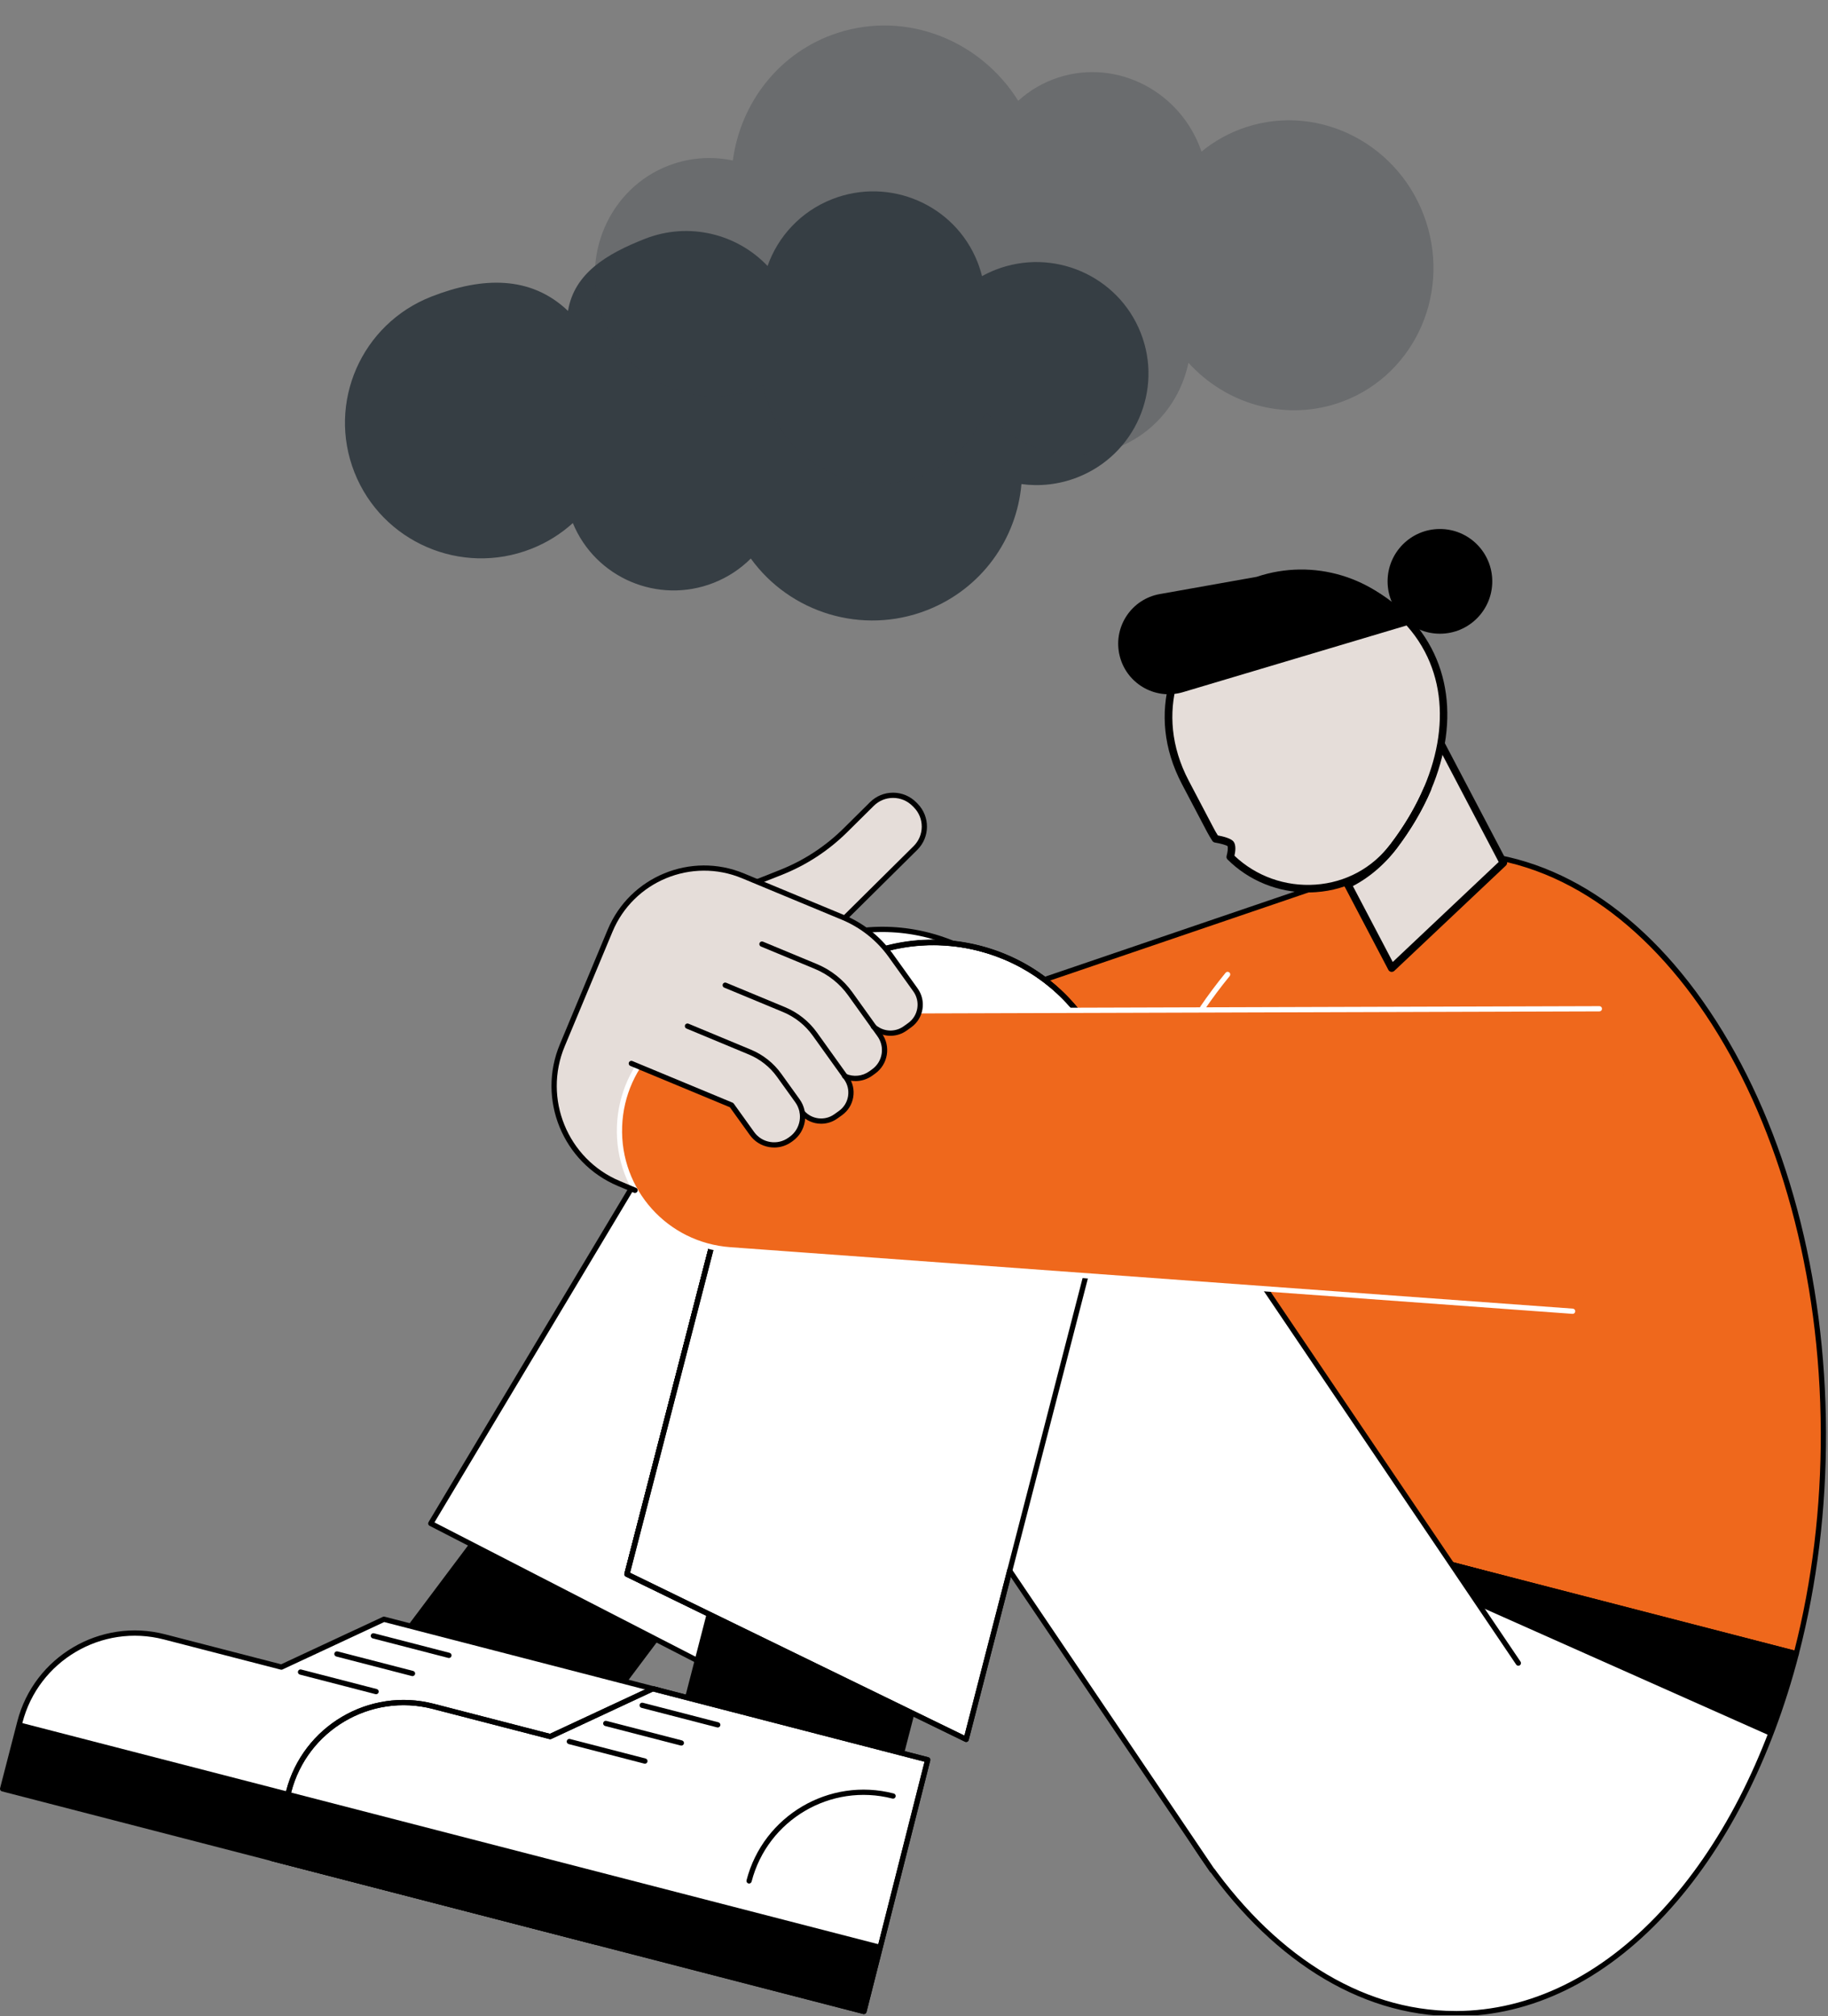 <?xml version="1.0" encoding="UTF-8"?>
<svg xmlns="http://www.w3.org/2000/svg" width="410" height="452" viewBox="0 0 410 452" fill="none">
  <rect x="0" y="0" width="410" height="452" fill="#808080" stroke="none"/>
  <g clip-path="url(#clip0_1_4838)">
    <path d="M304.535 195.718L203.84 230.018L222.41 284.537L323.106 250.237L304.535 195.718Z" fill="#EF681C"></path>
    <path d="M408.97 321.12C408.741 249.284 371.492 191.165 325.76 191.312C280.034 191.459 243.15 249.808 243.374 321.644C243.38 324.311 243.45 326.955 243.556 329.58L402.883 370.744C406.851 355.443 409.023 338.688 408.964 321.114L408.97 321.12Z" fill="#EF681C"></path>
    <path d="M402.888 371.338C402.841 371.338 402.788 371.338 402.741 371.321L243.414 330.157C243.161 330.092 242.985 329.868 242.973 329.609C242.855 326.831 242.796 324.228 242.79 321.65C242.678 285.449 252.269 250.52 269.112 225.829C269.295 225.558 269.66 225.493 269.931 225.676C270.201 225.858 270.266 226.223 270.084 226.494C253.376 250.997 243.856 285.679 243.968 321.65C243.974 324.075 244.027 326.524 244.133 329.127L402.464 370.037C406.444 354.483 408.434 338.034 408.381 321.126C408.157 249.819 371.18 191.906 325.93 191.906H325.759C318.842 191.93 311.971 193.308 305.342 196.004C305.042 196.128 304.701 195.98 304.577 195.68C304.453 195.38 304.601 195.038 304.901 194.915C311.671 192.16 318.689 190.753 325.759 190.729H325.93C348.19 190.729 369.131 204.281 384.92 228.914C400.698 253.522 409.447 286.273 409.553 321.126C409.606 338.34 407.557 355.083 403.448 370.903C403.377 371.167 403.141 371.344 402.877 371.344L402.888 371.338Z" fill="black"></path>
    <path d="M269.595 226.742C269.483 226.742 269.365 226.707 269.265 226.642C268.994 226.459 268.93 226.094 269.112 225.824C270.955 223.121 272.898 220.525 274.888 218.094C275.094 217.841 275.464 217.805 275.718 218.011C275.971 218.217 276.006 218.588 275.8 218.841C273.828 221.243 271.909 223.816 270.084 226.489C269.972 226.654 269.783 226.748 269.595 226.748V226.742Z" fill="white"></path>
    <path d="M234.26 220.234C234.012 220.234 233.789 220.081 233.7 219.834C233.594 219.528 233.759 219.192 234.065 219.086L304.336 195.149C304.642 195.043 304.977 195.208 305.083 195.514C305.189 195.82 305.024 196.156 304.718 196.262L234.448 220.199C234.383 220.223 234.318 220.229 234.26 220.229V220.234Z" fill="black"></path>
    <path d="M80.644 378.905L129.744 391.592L156.254 356.286L107.148 343.599L80.644 378.905Z" fill="black"></path>
    <path d="M133.483 435.392L0.59 401.058L4.458 386.087C8.131 371.863 22.643 363.309 36.873 366.983L63.112 373.759L86.12 363.038L147.789 378.969C147.789 378.969 133.595 434.986 133.489 435.387L133.483 435.392Z" fill="white"></path>
    <path d="M133.482 435.982C133.435 435.982 133.382 435.976 133.335 435.965L0.442 401.624C0.13 401.542 -0.064 401.224 0.018 400.906L3.886 385.935C7.636 371.417 22.502 362.657 37.02 366.407L63.053 373.13L85.866 362.498C85.99 362.439 86.131 362.427 86.26 362.462L147.929 378.393C148.242 378.476 148.43 378.793 148.353 379.106C147.776 381.39 134.153 435.129 134.053 435.523C134.012 435.676 133.918 435.806 133.782 435.882C133.688 435.935 133.588 435.965 133.482 435.965V435.982ZM1.307 400.635L133.058 434.675C134.465 429.118 145.663 384.946 147.07 379.4L86.172 363.663L63.359 374.296C63.235 374.355 63.094 374.366 62.965 374.331L36.725 367.555C22.831 363.969 8.613 372.347 5.028 386.235L1.307 400.635Z" fill="black"></path>
    <path d="M137.268 420.457L4.439 386.169L0.595 401.058L133.488 435.393C133.523 435.257 135.142 428.881 137.273 420.457H137.268Z" fill="black"></path>
    <path d="M84.353 379.841C84.306 379.841 84.253 379.841 84.206 379.823L67.257 375.443C66.945 375.361 66.75 375.043 66.833 374.725C66.915 374.413 67.233 374.219 67.551 374.301L84.5 378.681C84.812 378.764 85.007 379.082 84.924 379.4C84.854 379.664 84.618 379.841 84.353 379.841Z" fill="black"></path>
    <path d="M92.519 375.784C92.471 375.784 92.418 375.784 92.371 375.767L75.422 371.387C75.11 371.304 74.916 370.986 74.998 370.668C75.081 370.35 75.398 370.162 75.716 370.244L92.666 374.625C92.978 374.707 93.172 375.025 93.09 375.343C93.019 375.608 92.783 375.784 92.519 375.784Z" fill="black"></path>
    <path d="M100.69 371.722C100.643 371.722 100.59 371.722 100.543 371.704L83.593 367.324C83.281 367.242 83.087 366.924 83.17 366.606C83.252 366.288 83.57 366.1 83.888 366.182L100.837 370.562C101.149 370.644 101.344 370.962 101.261 371.28C101.19 371.545 100.955 371.722 100.69 371.722Z" fill="black"></path>
    <path d="M213.902 211.579C193.715 209.306 174.405 222.176 169.177 242.416L140.624 352.926L170.313 367.379L164.556 376.493L96.623 341.558L157.768 239.467C163.496 217.295 186.115 203.967 208.286 209.695C210.229 210.195 212.101 210.831 213.902 211.579Z" fill="white"></path>
    <path d="M164.555 377.082C164.467 377.082 164.373 377.058 164.284 377.017L96.351 342.082C96.204 342.006 96.098 341.876 96.057 341.717C96.01 341.558 96.033 341.393 96.116 341.252L157.22 239.232C163.054 216.831 186.014 203.326 208.433 209.119C210.34 209.613 212.259 210.255 214.126 211.026C214.397 211.138 214.544 211.432 214.473 211.715C214.402 211.997 214.132 212.18 213.837 212.151C193.768 209.89 174.811 222.96 169.748 242.552L141.318 352.597L170.572 366.838C170.725 366.909 170.837 367.044 170.878 367.209C170.919 367.374 170.902 367.545 170.807 367.686L165.05 376.799C164.938 376.976 164.749 377.076 164.549 377.076L164.555 377.082ZM97.452 341.323L164.349 375.722L169.465 367.621L140.364 353.456C140.111 353.333 139.982 353.05 140.052 352.779L168.605 242.27C173.421 223.637 190.459 210.732 209.322 210.732C209.487 210.732 209.646 210.732 209.81 210.732C209.251 210.561 208.692 210.402 208.132 210.261C186.308 204.621 163.966 217.791 158.332 239.609C158.32 239.662 158.297 239.715 158.267 239.762L97.446 341.317L97.452 341.323Z" fill="black"></path>
    <path d="M239.388 249.81C239.388 253.242 238.958 256.733 238.057 260.213L170.313 367.378L140.623 352.925L169.176 242.415C174.404 222.175 193.714 209.306 213.902 211.578C229.421 218.036 239.388 233.278 239.388 249.81Z" fill="white"></path>
    <path d="M170.313 367.967C170.224 367.967 170.136 367.95 170.054 367.909L140.364 353.455C140.111 353.332 139.982 353.049 140.052 352.778L168.605 242.269C173.81 222.117 193.32 208.676 213.967 210.996C214.02 211.001 214.073 211.019 214.126 211.037C229.827 217.572 239.977 232.79 239.977 249.81C239.977 253.354 239.523 256.904 238.628 260.36C238.611 260.419 238.587 260.478 238.558 260.525L170.813 367.691C170.701 367.867 170.513 367.967 170.313 367.967ZM141.312 352.608L170.095 366.619L237.51 259.978C238.364 256.639 238.799 253.225 238.799 249.81C238.799 233.297 228.968 218.525 213.755 212.155C193.709 209.954 174.799 223 169.748 242.563L141.318 352.608H141.312Z" fill="black"></path>
    <path d="M159.466 358.053L149.253 397.571L198.358 410.262L208.571 370.744L159.466 358.053Z" fill="black"></path>
    <path d="M193.776 450.968L60.883 416.634L64.751 401.662C68.424 387.439 82.936 378.885 97.166 382.558L123.405 389.334L146.413 378.614L208.082 394.545C208.082 394.545 193.888 450.562 193.782 450.962L193.776 450.968Z" fill="white"></path>
    <path d="M193.775 451.558C193.728 451.558 193.675 451.558 193.628 451.54L60.735 417.206C60.423 417.123 60.228 416.805 60.311 416.488L64.179 401.516C67.929 386.998 82.794 378.238 97.312 381.988L123.346 388.711L146.159 378.079C146.282 378.02 146.424 378.008 146.553 378.044L208.222 393.975C208.534 394.057 208.723 394.375 208.646 394.687C208.063 396.971 194.446 450.71 194.346 451.105C194.275 451.37 194.04 451.546 193.775 451.546V451.558ZM61.6 416.211L193.351 450.251C194.758 444.699 205.956 400.527 207.363 394.976L146.465 379.239L123.652 389.871C123.528 389.93 123.387 389.942 123.257 389.907L97.018 383.13C83.124 379.545 68.906 387.923 65.321 401.811L61.6 416.211Z" fill="black"></path>
    <path d="M193.775 451.557C193.728 451.557 193.675 451.557 193.627 451.54L60.734 417.205C60.422 417.123 60.228 416.805 60.311 416.487L64.178 401.516C67.929 386.998 82.794 378.238 97.312 381.988L123.345 388.711L146.158 378.079C146.282 378.02 146.423 378.008 146.553 378.043L208.222 393.974C208.534 394.057 208.722 394.375 208.646 394.687C208.063 396.971 194.446 450.71 194.346 451.104C194.275 451.369 194.04 451.546 193.775 451.546V451.557ZM61.6 416.21L193.351 450.251C194.758 444.699 205.955 400.527 207.362 394.975L146.465 379.238L123.652 389.871C123.528 389.93 123.387 389.941 123.257 389.906L97.018 383.13C83.124 379.545 68.906 387.922 65.321 401.81L61.6 416.21Z" fill="black"></path>
    <path d="M197.566 436.033L64.732 401.746L60.888 416.634L193.781 450.969C193.816 450.834 195.435 444.458 197.566 436.033Z" fill="black"></path>
    <path d="M144.646 395.418C144.599 395.418 144.546 395.418 144.499 395.4L127.55 391.02C127.238 390.938 127.043 390.62 127.126 390.302C127.208 389.984 127.526 389.796 127.844 389.878L144.793 394.258C145.105 394.341 145.3 394.659 145.217 394.977C145.147 395.242 144.911 395.418 144.646 395.418Z" fill="black"></path>
    <path d="M152.817 391.361C152.77 391.361 152.717 391.361 152.67 391.344L135.721 386.964C135.409 386.881 135.214 386.563 135.297 386.245C135.379 385.928 135.697 385.739 136.015 385.822L152.964 390.202C153.276 390.284 153.471 390.602 153.388 390.92C153.318 391.185 153.082 391.361 152.817 391.361Z" fill="black"></path>
    <path d="M160.983 387.298C160.936 387.298 160.883 387.298 160.836 387.28L143.887 382.9C143.575 382.818 143.381 382.5 143.463 382.182C143.545 381.864 143.863 381.676 144.181 381.758L161.131 386.138C161.443 386.221 161.637 386.539 161.555 386.856C161.484 387.121 161.248 387.298 160.983 387.298Z" fill="black"></path>
    <path d="M168.012 422.289C167.965 422.289 167.912 422.289 167.865 422.271C167.547 422.188 167.359 421.871 167.441 421.553C171.179 407.088 185.986 398.357 200.451 402.095C200.769 402.178 200.957 402.496 200.875 402.814C200.792 403.131 200.474 403.32 200.156 403.237C186.316 399.664 172.151 408.012 168.577 421.847C168.507 422.112 168.271 422.289 168.006 422.289H168.012Z" fill="black"></path>
    <path d="M326.584 451.456C361.131 451.344 390.62 418.016 402.883 370.754L243.556 329.59C246.382 397.723 282.554 451.603 326.584 451.462V451.456Z" fill="white"></path>
    <path d="M326.42 452.044C282.466 452.044 245.823 398.317 242.974 329.607C242.968 329.418 243.045 329.242 243.192 329.124C243.339 329.006 243.533 328.965 243.71 329.012L403.037 370.176C403.19 370.217 403.319 370.311 403.396 370.447C403.472 370.582 403.496 370.741 403.46 370.894C397.326 394.531 386.976 414.684 373.53 429.184C359.706 444.085 343.475 451.991 326.596 452.044H326.426H326.42ZM326.585 450.867C343.134 450.814 359.065 443.042 372.658 428.383C385.869 414.142 396.066 394.373 402.165 371.171L244.181 330.349C247.254 398.034 283.266 450.861 326.414 450.861H326.579L326.585 450.867Z" fill="black"></path>
    <path d="M307.356 349.283L396.978 389.146L402.883 370.754L313.626 346.94L307.356 349.283Z" fill="black"></path>
    <path d="M340.549 372.867L271.851 419.306L174.94 275.939C162.118 256.97 167.099 231.196 186.073 218.368C205.042 205.545 230.822 210.526 243.645 229.495L340.555 372.861L340.549 372.867Z" fill="white"></path>
    <path d="M249.462 263.157L216.699 389.963L170.313 367.379L140.624 352.926L169.177 242.416C174.405 222.176 193.715 209.307 213.903 211.579C215.828 211.791 217.759 212.144 219.69 212.645H219.696C241.861 218.373 255.196 240.986 249.462 263.157Z" fill="white"></path>
    <path d="M216.699 390.552C216.611 390.552 216.522 390.534 216.44 390.493L140.365 353.456C140.112 353.333 139.982 353.05 140.053 352.779L168.606 242.27C173.81 222.118 193.321 208.677 213.967 210.997C215.916 211.214 217.882 211.574 219.802 212.068C219.813 212.068 219.825 212.068 219.837 212.074C230.711 214.882 239.842 221.758 245.541 231.437C251.245 241.116 252.835 252.431 250.027 263.305L217.264 390.11C217.223 390.281 217.099 390.422 216.94 390.499C216.864 390.534 216.775 390.552 216.693 390.552H216.699ZM141.313 352.609L216.31 389.121L248.89 263.016C251.622 252.449 250.074 241.445 244.534 232.038C238.994 222.642 230.134 215.965 219.578 213.228C219.566 213.228 219.554 213.228 219.542 213.222C217.664 212.733 215.745 212.38 213.838 212.174C193.768 209.913 174.805 222.983 169.748 242.576L141.319 352.62L141.313 352.609Z" fill="black"></path>
    <path d="M216.699 390.552C216.611 390.552 216.522 390.534 216.44 390.493L140.365 353.45C140.112 353.327 139.982 353.044 140.053 352.773L168.606 242.264C171.414 231.39 178.291 222.259 187.969 216.554C197.648 210.849 208.963 209.254 219.837 212.068C230.711 214.876 239.842 221.752 245.546 231.431C245.711 231.714 245.617 232.073 245.34 232.238C245.058 232.402 244.699 232.308 244.534 232.031C238.988 222.624 230.116 215.942 219.548 213.21C208.975 210.478 197.977 212.027 188.57 217.572C179.162 223.118 172.48 231.99 169.748 242.558L141.313 352.602L216.31 389.115L225.895 352.014C225.977 351.696 226.295 351.507 226.613 351.59C226.931 351.672 227.119 351.99 227.037 352.308L217.27 390.104C217.229 390.275 217.105 390.416 216.946 390.493C216.87 390.528 216.781 390.546 216.699 390.546V390.552Z" fill="black"></path>
    <path d="M340.549 373.456C340.36 373.456 340.172 373.367 340.06 373.197L243.15 229.83C230.528 211.162 205.071 206.24 186.397 218.856C178.114 224.455 172.185 232.868 169.701 242.547C169.618 242.865 169.3 243.053 168.982 242.971C168.67 242.888 168.476 242.57 168.559 242.252C171.114 232.297 177.213 223.643 185.738 217.879C195.045 211.586 206.243 209.301 217.27 211.433C228.297 213.564 237.834 219.863 244.127 229.171L341.037 372.537C341.22 372.808 341.149 373.173 340.879 373.356C340.778 373.426 340.661 373.456 340.549 373.456Z" fill="black"></path>
    <path d="M271.851 419.894C271.663 419.894 271.474 419.805 271.362 419.635L225.978 352.496C225.795 352.225 225.866 351.86 226.136 351.678C226.407 351.495 226.772 351.566 226.955 351.837L272.34 418.975C272.522 419.246 272.452 419.611 272.181 419.794C272.081 419.864 271.963 419.894 271.851 419.894Z" fill="black"></path>
    <path d="M126.129 234.324L135.707 211.517L162.747 221.796L142.442 266.869L138.81 265.344C126.741 260.275 121.071 246.387 126.134 234.318L126.129 234.324Z" fill="#E5DDD9"></path>
    <path d="M138.951 252.57C138.45 266.947 149.406 279.151 163.759 280.193L352.729 293.97C356.155 289.548 364.321 277.797 365.728 260.506C367.093 243.734 361.336 231.135 358.722 226.154C294.356 226.343 229.991 226.537 165.626 226.725C151.231 226.767 139.451 238.182 138.951 252.57Z" fill="#EF681C"></path>
    <path d="M352.729 294.564C352.729 294.564 352.699 294.564 352.687 294.564L163.718 280.787C148.994 279.716 137.856 267.311 138.368 252.558C138.88 237.793 150.855 226.189 165.626 226.148L358.722 225.577C359.046 225.577 359.31 225.842 359.31 226.165C359.31 226.489 359.051 226.754 358.722 226.754L165.626 227.325C151.485 227.366 140.028 238.47 139.539 252.599C139.051 266.723 149.707 278.591 163.801 279.616L352.77 293.392C353.094 293.415 353.335 293.698 353.311 294.022C353.288 294.334 353.029 294.569 352.723 294.569L352.729 294.564Z" fill="white"></path>
    <path d="M168.428 197.118L189.016 205.666C193.331 207.456 197.058 210.423 199.783 214.22L205.323 221.95C207.148 224.493 206.566 228.032 204.022 229.857L203.021 230.575C200.478 232.4 196.94 231.817 195.115 229.274L186.92 219.778L163.118 209.893L168.422 197.118H168.428Z" fill="#E5DDD9"></path>
    <path d="M155.671 205.336L182.964 216.669C186.067 217.959 188.752 220.09 190.706 222.822L197.288 232.012C199.184 234.649 198.578 238.323 195.94 240.218L195.287 240.689C192.649 242.585 188.975 241.979 187.08 239.341L179.562 228.874L150.844 216.946L155.659 205.342L155.671 205.336Z" fill="#E5DDD9"></path>
    <path d="M148.041 214.809L175.846 226.354C178.613 227.502 181.009 229.403 182.758 231.84L189.799 241.666C191.618 244.204 191.041 247.73 188.504 249.549L187.473 250.285C184.942 252.104 181.41 251.527 179.59 248.99L171.943 238.334L143.225 226.407L148.041 214.803V214.809Z" fill="#E5DDD9"></path>
    <path d="M140.194 224.227L168.211 235.878C170.837 236.973 173.109 238.774 174.77 241.088L178.873 246.799C180.845 249.542 180.215 253.363 177.472 255.335L177.201 255.53C174.458 257.502 170.637 256.872 168.67 254.128L164.096 247.753L135.378 235.825L140.194 224.221V224.227Z" fill="#E5DDD9"></path>
    <path d="M175.382 200.001L167.498 196.728C155.412 191.706 141.542 197.44 136.526 209.527L127.041 232.37L149.419 241.666L175.387 200.007L175.382 200.001Z" fill="#E5DDD9"></path>
    <path d="M158.773 202.08L182.776 212.453L205.33 190.123C207.979 187.503 207.997 183.235 205.377 180.585L205.1 180.309C202.48 177.659 198.212 177.642 195.563 180.262L189.64 186.125C185.496 190.229 180.562 193.449 175.14 195.598L158.768 202.086L158.773 202.08Z" fill="#E5DDD9"></path>
    <path d="M189.594 206.29C189.441 206.29 189.293 206.231 189.176 206.113C188.946 205.884 188.952 205.507 189.176 205.283L204.912 189.7C206.078 188.546 206.726 187.003 206.737 185.355C206.743 183.712 206.113 182.164 204.954 180.993L204.677 180.716C203.523 179.55 201.975 178.897 200.332 178.891H200.303C198.672 178.891 197.135 179.521 195.975 180.675L190.053 186.538C185.826 190.724 180.881 193.95 175.358 196.14L170.236 198.172C169.936 198.289 169.595 198.142 169.471 197.842C169.353 197.542 169.5 197.2 169.801 197.077L174.923 195.045C180.298 192.914 185.113 189.77 189.223 185.702L195.145 179.839C196.529 178.467 198.36 177.719 200.303 177.719H200.338C202.298 177.731 204.135 178.502 205.513 179.892L205.789 180.168C208.633 183.041 208.609 187.692 205.737 190.536L190 206.119C189.888 206.231 189.735 206.29 189.588 206.29H189.594Z" fill="black"></path>
    <path d="M196.764 231.394C196.658 231.394 196.552 231.365 196.458 231.306C196.11 231.094 195.775 230.841 195.474 230.564C195.233 230.34 195.221 229.969 195.439 229.734C195.663 229.492 196.034 229.481 196.269 229.698C196.516 229.922 196.781 230.128 197.064 230.299C197.341 230.47 197.429 230.829 197.258 231.111C197.146 231.294 196.952 231.394 196.758 231.394H196.764Z" fill="black"></path>
    <path d="M191.86 242.373C190.953 242.373 190.041 242.185 189.193 241.796C188.898 241.661 188.763 241.313 188.898 241.019C189.034 240.724 189.381 240.589 189.676 240.724C191.395 241.502 193.414 241.301 194.95 240.206L195.604 239.735C197.977 238.034 198.518 234.725 196.817 232.353L190.229 223.163C188.333 220.519 185.743 218.459 182.74 217.217L170.671 212.207C170.371 212.083 170.23 211.736 170.354 211.435C170.477 211.135 170.825 210.994 171.125 211.117L183.194 216.128C186.402 217.458 189.163 219.654 191.189 222.48L197.776 231.67C199.855 234.566 199.189 238.617 196.293 240.695L195.639 241.166C194.527 241.967 193.196 242.379 191.86 242.379V242.373Z" fill="black"></path>
    <path d="M184.177 251.94C182.458 251.94 180.757 251.228 179.532 249.856C179.314 249.615 179.338 249.244 179.579 249.026C179.82 248.808 180.191 248.832 180.409 249.073C182.134 251.004 185.025 251.322 187.132 249.809L188.163 249.073C189.264 248.284 189.988 247.118 190.206 245.782C190.423 244.446 190.111 243.109 189.323 242.008L182.281 232.182C180.598 229.833 178.296 228.002 175.623 226.896L162.43 221.42C162.129 221.297 161.988 220.95 162.112 220.649C162.235 220.349 162.583 220.208 162.883 220.331L176.076 225.806C178.949 227.002 181.428 228.968 183.241 231.494L190.282 241.319C191.254 242.673 191.642 244.322 191.371 245.97C191.1 247.613 190.206 249.055 188.852 250.027L187.821 250.763C186.72 251.551 185.443 251.94 184.183 251.94H184.177Z" fill="black"></path>
    <path d="M142.436 267.464C142.36 267.464 142.283 267.452 142.207 267.417L138.574 265.892C126.229 260.705 120.401 246.447 125.587 234.095L136.302 208.421C141.259 196.534 154.97 190.883 166.863 195.822L189.246 205.118C193.667 206.955 197.476 209.981 200.267 213.872L205.807 221.596C206.784 222.956 207.167 224.611 206.896 226.259C206.625 227.908 205.73 229.35 204.37 230.327L203.37 231.045C201.321 232.517 198.613 232.617 196.458 231.304C196.181 231.134 196.093 230.775 196.264 230.492C196.434 230.215 196.794 230.127 197.076 230.298C198.825 231.363 201.026 231.281 202.687 230.086L203.688 229.368C204.788 228.579 205.518 227.401 205.736 226.065C205.954 224.728 205.642 223.38 204.853 222.279L199.313 214.549C196.652 210.835 193.02 207.95 188.799 206.195L166.415 196.899C155.124 192.207 142.101 197.576 137.391 208.862L126.676 234.537C121.743 246.288 127.289 259.858 139.034 264.791L142.666 266.316C142.966 266.44 143.108 266.787 142.978 267.087C142.884 267.311 142.666 267.446 142.436 267.446V267.464Z" fill="black"></path>
    <path d="M173.645 257.267C173.28 257.267 172.915 257.238 172.544 257.179C170.778 256.89 169.23 255.931 168.182 254.476L163.702 248.242L141.371 238.969C141.071 238.846 140.93 238.498 141.054 238.198C141.177 237.898 141.524 237.757 141.825 237.88L164.314 247.217C164.414 247.259 164.502 247.329 164.567 247.418L169.142 253.794C170.001 254.995 171.279 255.783 172.733 256.025C174.187 256.266 175.653 255.919 176.848 255.059L177.119 254.865C179.591 253.087 180.163 249.625 178.385 247.147L174.281 241.436C172.686 239.211 170.502 237.48 167.976 236.426L153.964 230.598C153.664 230.474 153.523 230.127 153.646 229.826C153.77 229.526 154.117 229.385 154.418 229.509L168.429 235.337C171.161 236.473 173.516 238.339 175.241 240.747L179.344 246.458C181.499 249.46 180.81 253.658 177.808 255.819L177.537 256.013C176.383 256.843 175.029 257.273 173.639 257.273L173.645 257.267Z" fill="black"></path>
    <path d="M312.14 217.049L337.187 193.428L315.583 152.295L286.232 167.722L312.14 217.049Z" fill="#E5DDD9"></path>
    <path d="M312.14 217.893C312.098 217.893 312.047 217.893 312.005 217.885C311.743 217.842 311.515 217.682 311.397 217.446L285.489 168.119C285.27 167.706 285.43 167.199 285.844 166.98L315.195 151.553C315.389 151.452 315.625 151.427 315.836 151.494C316.047 151.562 316.224 151.705 316.334 151.908L337.938 193.04C338.115 193.377 338.048 193.783 337.769 194.044L312.731 217.665C312.57 217.817 312.368 217.893 312.148 217.893H312.14ZM287.371 168.077L312.376 215.674L336.141 193.251L315.229 153.435L287.371 168.077Z" fill="black"></path>
    <path d="M265.869 175.405L271.447 186.013C271.818 186.722 272.223 187.406 272.645 188.055C272.645 188.055 275.464 188.52 276.004 189.178C276.561 189.87 275.945 192.106 275.945 192.106C286.013 202.09 303.389 201.836 312.596 189.709C323.609 175.211 327.162 158.713 320.343 145.725C318.52 142.265 316.081 139.261 313.128 136.746C287.321 114.728 250.104 145.362 265.877 175.397L265.869 175.405Z" fill="#E5DDD9"></path>
    <path d="M293.339 200.08C286.587 200.08 280.115 197.447 275.338 192.713C275.119 192.502 275.034 192.181 275.119 191.886C275.363 191.017 275.465 189.953 275.321 189.7C275.093 189.497 273.76 189.101 272.494 188.898C272.258 188.865 272.055 188.721 271.92 188.527C271.473 187.843 271.059 187.135 270.68 186.417L265.101 175.809C256.586 159.606 263.279 143.96 273.692 135.639C283.819 127.546 300.098 124.559 313.651 136.12C316.74 138.753 319.23 141.859 321.061 145.344C327.787 158.146 324.859 174.923 313.238 190.232C308.833 196.038 302.402 199.515 295.145 200.021C294.537 200.063 293.929 200.089 293.322 200.089L293.339 200.08ZM276.865 191.844C281.701 196.443 288.292 198.806 295.043 198.333C301.811 197.861 307.803 194.62 311.913 189.211C323.129 174.442 325.998 158.332 319.584 146.129C317.854 142.829 315.491 139.892 312.571 137.403C298.875 125.715 283.642 129.858 274.764 136.956C264.899 144.838 258.553 159.665 266.612 175.024L272.19 185.632C272.486 186.198 272.806 186.763 273.152 187.303C274.351 187.523 276.072 187.953 276.654 188.662C277.279 189.438 277.085 190.915 276.874 191.852L276.865 191.844Z" fill="black"></path>
    <path d="M302.284 199.126C301.971 199.126 301.668 198.949 301.524 198.645C301.322 198.223 301.499 197.716 301.921 197.522C305.71 195.699 309.17 192.83 311.913 189.21C315.035 185.1 317.55 180.838 319.39 176.526C319.575 176.095 320.073 175.901 320.495 176.079C320.926 176.264 321.12 176.754 320.942 177.184C319.044 181.623 316.461 186.011 313.263 190.231C310.351 194.062 306.689 197.109 302.655 199.05C302.537 199.109 302.41 199.134 302.292 199.134L302.284 199.126Z" fill="black"></path>
    <path d="M316.731 139.857L265.346 155.174C258.957 157.081 252.307 153.072 251.016 146.524C249.784 140.313 253.894 134.295 260.13 133.19L281.861 129.325C294.545 125.063 308.529 129.291 316.731 139.857Z" fill="black"></path>
    <path d="M322.959 142.078C329.442 142.078 334.698 136.822 334.698 130.339C334.698 123.856 329.442 118.6 322.959 118.6C316.476 118.6 311.22 123.856 311.22 130.339C311.22 136.822 316.476 142.078 322.959 142.078Z" fill="black"></path>
  </g>
  <path d="M241.66 107.021C237.52 108.643 233.209 109.086 229.097 108.531C228.044 120.776 220.214 131.986 207.939 136.788C193.347 142.502 177.151 137.337 168.397 125.221C166.084 127.531 163.275 129.414 160.032 130.684C147.576 135.561 133.528 129.553 128.481 117.271C125.81 119.688 122.669 121.672 119.112 123.065C103.413 129.212 85.675 121.528 79.5 105.911C73.325 90.289 81.044 72.65 96.742 66.504C108.199 62.022 119.058 61.76 127.402 69.71C128.764 61.27 136.114 56.889 144.686 53.533C154.52 49.686 165.32 52.434 172.157 59.637C174.491 53.021 179.592 47.413 186.665 44.644C199.58 39.591 214.167 45.909 219.247 58.757C219.658 59.802 219.989 60.853 220.251 61.915C221.213 61.387 222.212 60.907 223.258 60.496C236.174 55.443 250.761 61.76 255.841 74.608C260.921 87.456 254.57 101.969 241.66 107.021Z" fill="#363E44"></path>
  <g clip-path="url(#clip1_1_4838)">
    <path opacity="0.3" d="M151.224 36.681C155.614 35.254 160.119 35.091 164.369 35.987C166.1 23 174.833 11.614 187.849 7.385C203.328 2.357 219.902 9.042 228.375 22.603C230.9 20.306 233.922 18.502 237.362 17.384C250.571 13.091 264.87 20.521 269.482 33.994C272.383 31.608 275.756 29.718 279.532 28.492C296.18 23.081 314.227 32.567 319.839 49.678C325.452 66.789 316.498 85.051 299.85 90.462C287.699 94.409 274.812 90.422 266.552 81.326C264.696 90.229 258.399 97.845 249.303 100.804C238.872 104.193 227.782 100.473 221.047 92.287C218.272 99.177 212.676 104.785 205.178 107.221C191.483 111.671 176.639 103.869 172.026 89.795C171.652 88.651 171.366 87.505 171.142 86.355C170.117 86.849 169.051 87.288 167.94 87.65C154.245 92.1 139.401 84.298 134.788 70.223C130.175 56.149 137.534 41.131 151.229 36.676L151.224 36.681Z" fill="#363E44"></path>
  </g>
  <defs>
    <clipPath id="clip0_1_4838">
      <rect width="409.753" height="337.34" fill="white" transform="translate(0 114.478)"></rect>
    </clipPath>
    <clipPath id="clip1_1_4838">
      <rect width="187.4" height="102.675" fill="white" transform="translate(139.074) rotate(5.362)"></rect>
    </clipPath>
  </defs>
</svg>
